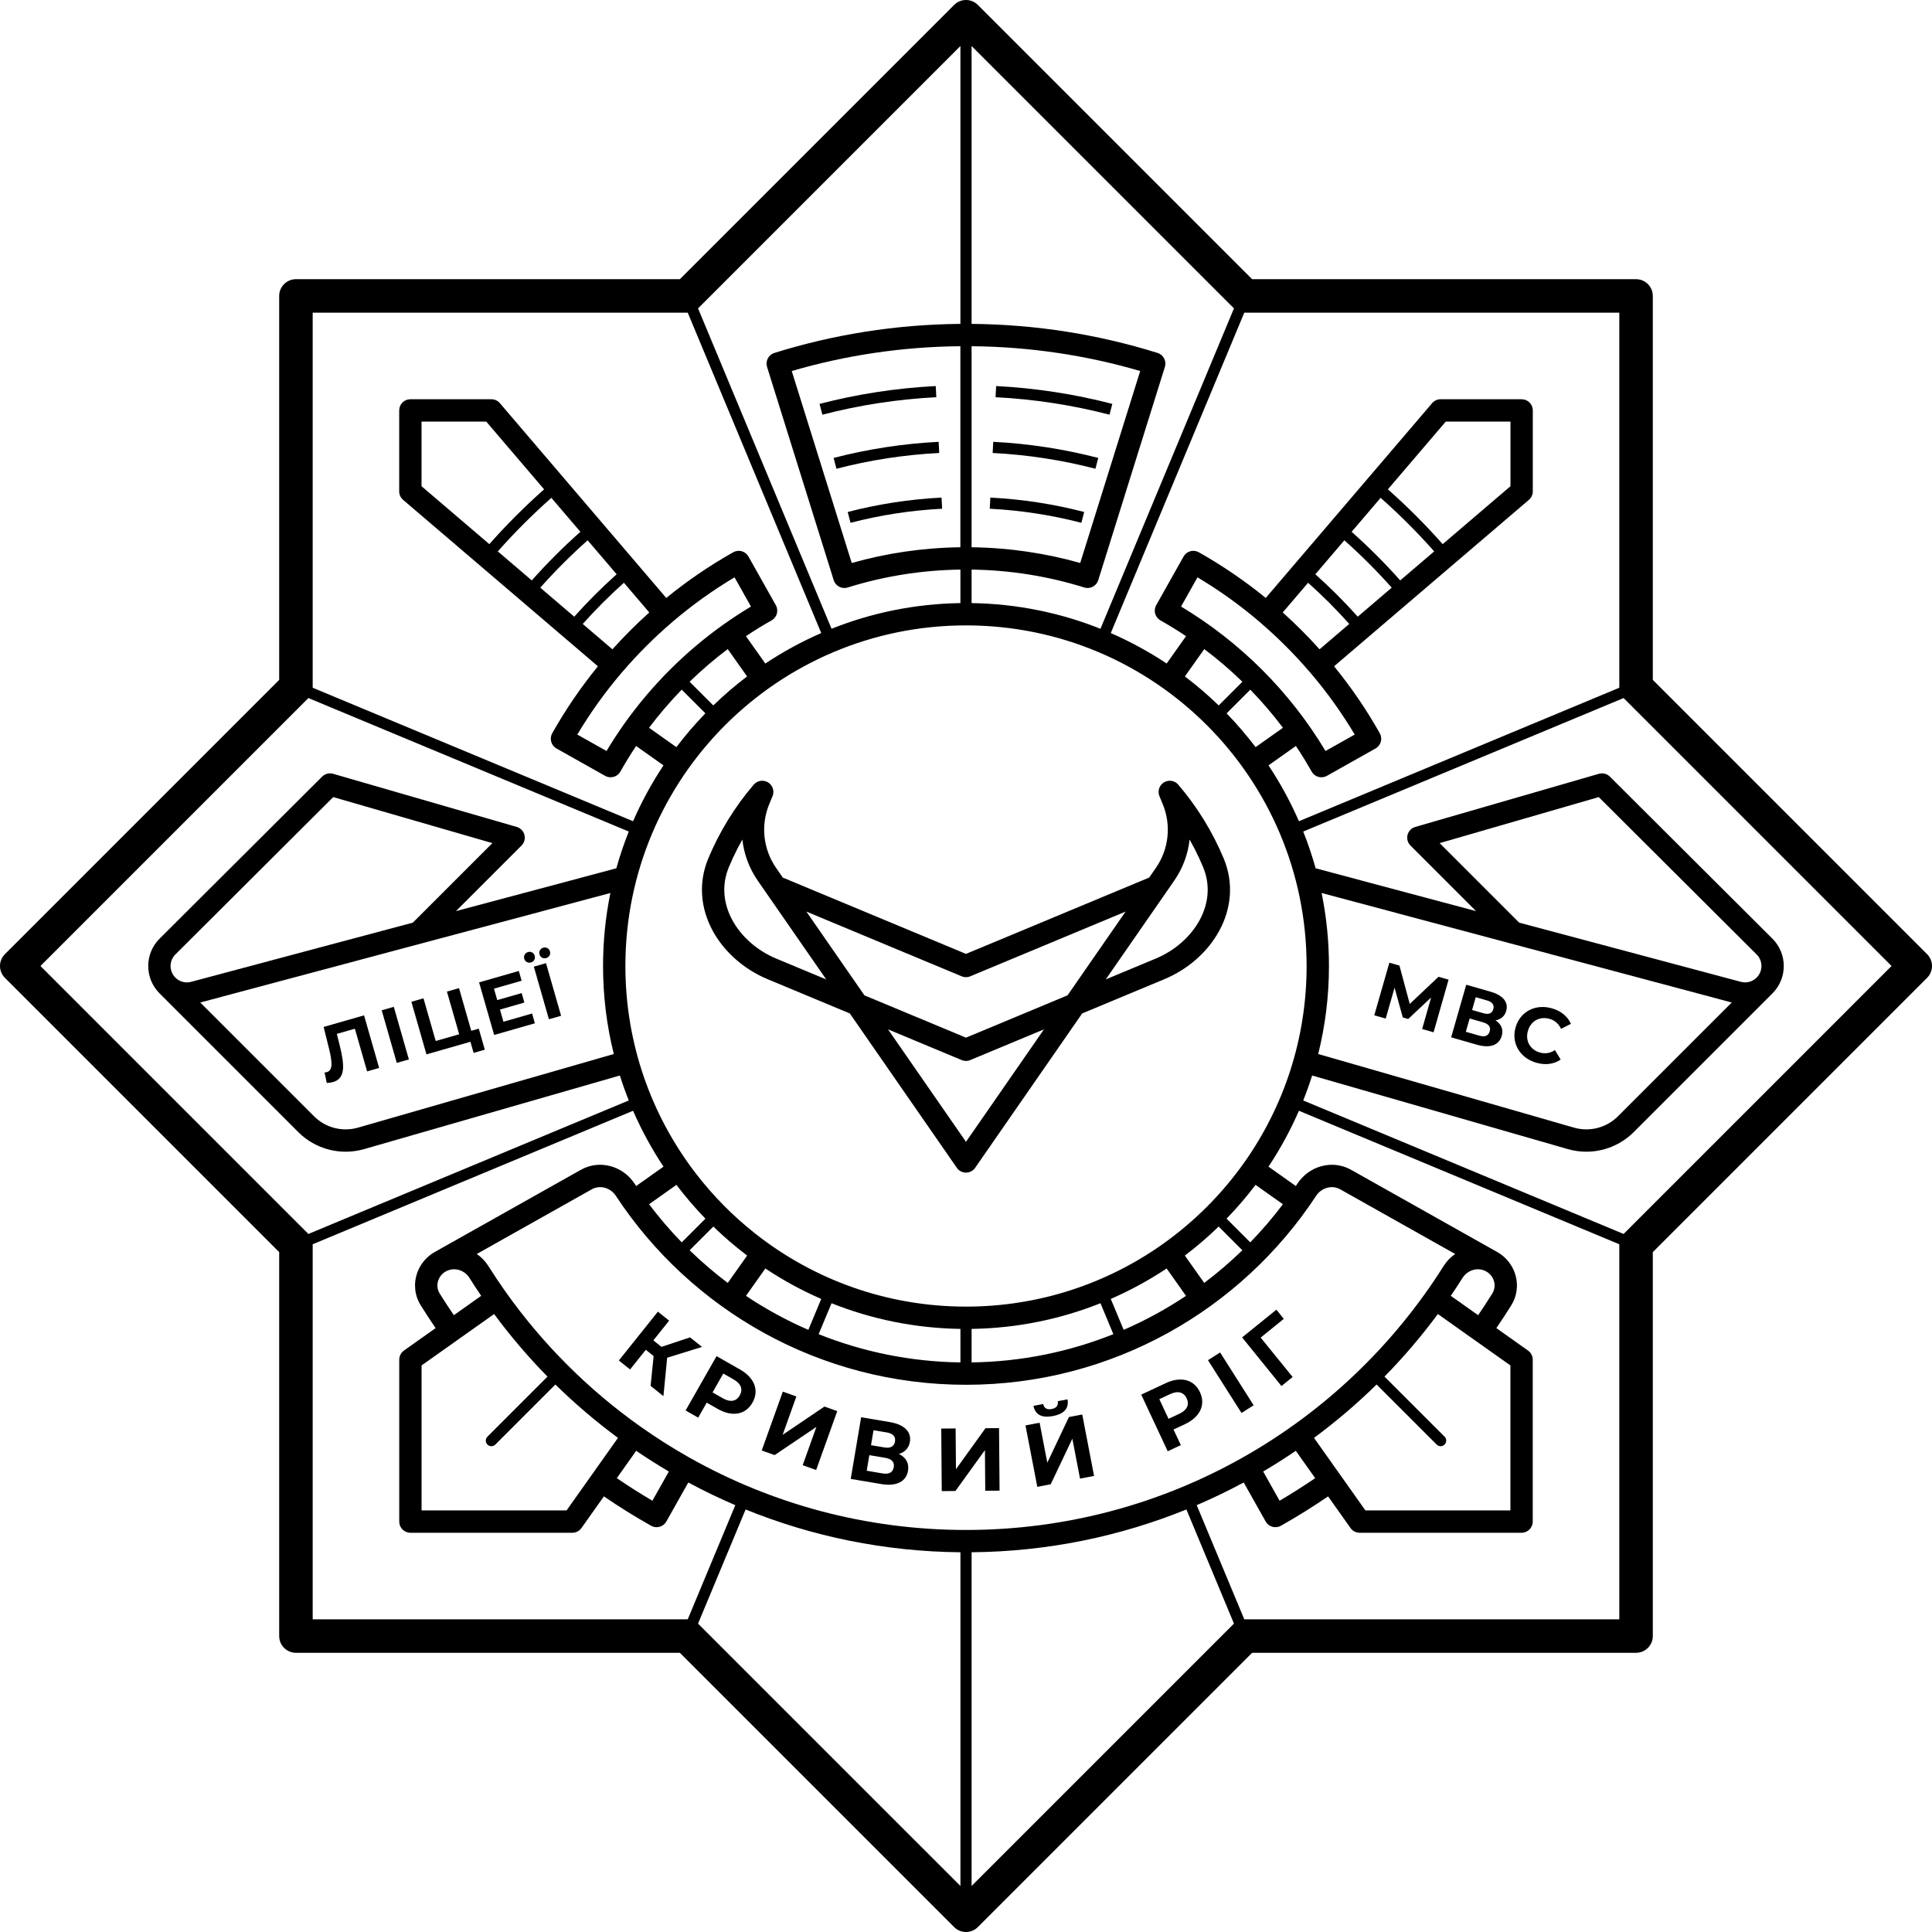 <svg width="346" height="346" viewBox="0 0 346 346" fill="none" xmlns="http://www.w3.org/2000/svg">
<path d="M256.737 184.872L254.692 184.286L256.295 178.643L252.192 182.491L251.223 182.213L249.751 176.883L248.165 182.414L246.119 181.828L248.821 172.407L250.624 172.925L252.471 179.79L257.622 174.931L259.425 175.448L256.737 184.872Z" fill="black"/>
<path d="M267.821 182.735C268.868 183.399 269.277 184.361 268.949 185.505C268.478 187.147 266.91 187.789 264.528 187.106L259.885 185.775L262.586 176.355L266.974 177.613C269.154 178.238 270.195 179.483 269.747 181.044C269.473 182 268.771 182.57 267.821 182.735ZM264.29 178.591L263.634 180.879L265.666 181.461C266.608 181.732 267.218 181.484 267.434 180.73C267.646 179.99 267.264 179.444 266.322 179.174L264.29 178.591ZM264.91 185.468C265.92 185.758 266.556 185.518 266.792 184.697C267.019 183.903 266.603 183.376 265.593 183.086L263.198 182.399L262.515 184.781L264.91 185.468Z" fill="black"/>
<path d="M275.128 190.321C272.208 189.483 270.611 186.826 271.425 183.987C272.239 181.147 275.002 179.74 277.936 180.581C279.564 181.048 280.753 182.03 281.333 183.361L279.563 184.252C279.139 183.344 278.453 182.739 277.511 182.469C275.748 181.964 274.141 182.843 273.632 184.619C273.122 186.396 274.019 187.993 275.782 188.498C276.724 188.768 277.626 188.619 278.471 188.061L279.5 189.754C278.299 190.589 276.77 190.792 275.128 190.321Z" fill="black"/>
<path d="M57.958 183.914L65.198 181.838L67.899 191.258L65.746 191.875L63.554 184.231L60.324 185.158L60.82 187.142C61.761 190.877 61.845 193.154 59.638 193.787C59.315 193.88 58.95 193.926 58.519 193.948L58.125 192.065C58.271 192.067 58.396 192.046 58.531 192.007C59.634 191.691 59.516 190.21 58.919 187.774L57.958 183.914Z" fill="black"/>
<path d="M71.059 190.352L68.358 180.931L70.525 180.31L73.226 189.731L71.059 190.352Z" fill="black"/>
<path d="M84.397 184.605L85.743 184.219L86.824 187.987L84.819 188.562L84.247 186.57L76.375 188.828L73.673 179.407L75.84 178.786L78.032 186.43L82.231 185.226L80.039 177.582L82.206 176.961L84.397 184.605Z" fill="black"/>
<path d="M90.163 182.981L95.29 181.51L95.792 183.26L88.498 185.351L85.796 175.931L92.915 173.89L93.417 175.639L88.465 177.059L89.051 179.105L93.425 177.851L93.911 179.546L89.537 180.801L90.163 182.981Z" fill="black"/>
<path d="M95.097 172.361C94.572 172.512 94.046 172.255 93.888 171.703C93.73 171.151 94.039 170.655 94.564 170.504C95.089 170.354 95.601 170.615 95.759 171.166C95.917 171.718 95.621 172.211 95.097 172.361ZM97.815 171.582C97.304 171.728 96.778 171.471 96.62 170.92C96.462 170.368 96.771 169.871 97.282 169.725C97.807 169.574 98.333 169.831 98.491 170.383C98.649 170.935 98.34 171.431 97.815 171.582ZM98.306 182.539L95.605 173.119L97.785 172.493L100.486 181.914L98.306 182.539Z" fill="black"/>
<path d="M116.513 248.196L117.058 242.854L115.658 241.734L112.84 245.257L110.828 243.648L117.824 234.902L119.836 236.512L117.008 240.047L118.457 241.207L123.584 239.51L125.721 241.219L119.481 243.153L118.812 250.035L116.513 248.196Z" fill="black"/>
<path d="M132.539 245.268C135.139 246.748 135.998 249.023 134.755 251.206C133.52 253.375 131.125 253.798 128.525 252.317L126.565 251.201L125.037 253.884L122.784 252.602L128.326 242.869L132.539 245.268ZM129.445 250.411C130.821 251.194 131.873 250.965 132.475 249.908C133.084 248.837 132.745 247.816 131.369 247.032L129.533 245.987L127.61 249.366L129.445 250.411Z" fill="black"/>
<path d="M136.417 259.768L140.196 249.225L142.621 250.095L140.159 256.963L147.652 251.898L149.941 252.719L146.161 263.262L143.751 262.398L146.208 255.545L138.721 260.594L136.417 259.768Z" fill="black"/>
<path d="M160.981 260.389C162.255 261.009 162.843 262.049 162.617 263.39C162.293 265.315 160.594 266.246 157.802 265.776L152.358 264.859L154.219 253.815L159.362 254.681C161.918 255.111 163.26 256.392 162.952 258.222C162.763 259.343 162.039 260.08 160.981 260.389ZM156.44 256.136L155.988 258.818L158.371 259.219C159.475 259.405 160.136 259.046 160.285 258.162C160.431 257.295 159.927 256.723 158.822 256.537L156.44 256.136ZM158.026 263.867C159.209 264.066 159.902 263.712 160.064 262.749C160.221 261.819 159.68 261.273 158.496 261.074L155.688 260.601L155.217 263.393L158.026 263.867Z" fill="black"/>
<path d="M168.658 267.04L168.567 255.841L171.143 255.82L171.203 263.116L176.487 255.777L178.919 255.757L179.01 266.957L176.45 266.977L176.391 259.698L171.106 267.021L168.658 267.04Z" fill="black"/>
<path d="M188.592 253.594C186.502 253.996 185.393 253.313 185.081 251.777L186.825 251.441C186.986 252.192 187.486 252.503 188.35 252.337C189.183 252.177 189.563 251.697 189.434 250.939L191.178 250.604C191.458 252.147 190.65 253.198 188.592 253.594ZM185.769 266.276L183.653 255.277L186.183 254.791L187.561 261.955L191.43 253.781L193.819 253.322L195.934 264.32L193.42 264.804L192.045 257.655L188.173 265.813L185.769 266.276Z" fill="black"/>
<path d="M208.772 247.706C211.482 246.438 213.836 247.051 214.9 249.326C215.957 251.587 214.919 253.786 212.209 255.054L210.165 256.009L211.474 258.807L209.126 259.905L204.381 249.76L208.772 247.706ZM211.184 253.202C212.619 252.531 213.038 251.539 212.523 250.438C212.001 249.322 210.971 249.009 209.537 249.68L207.623 250.575L209.271 254.096L211.184 253.202Z" fill="black"/>
<path d="M222.339 253.048L216.336 243.593L218.51 242.212L224.514 251.667L222.339 253.048Z" fill="black"/>
<path d="M228.593 234.545L229.909 236.197L225.767 239.548L231.496 246.603L229.493 248.223L222.448 239.516L228.593 234.545Z" fill="black"/>
<path d="M199.205 72.332C192.508 70.593 185.548 69.504 178.398 69.138L178.294 71.135C185.307 71.495 192.132 72.562 198.7 74.268L199.205 72.332Z" fill="black"/>
<path d="M196.684 82.012C190.631 80.44 184.341 79.456 177.878 79.125L177.774 81.122C184.099 81.446 190.255 82.409 196.18 83.948L196.684 82.012Z" fill="black"/>
<path d="M194.163 91.691C188.754 90.287 183.133 89.407 177.358 89.112L177.254 91.109C182.892 91.398 188.379 92.256 193.659 93.627L194.163 91.691Z" fill="black"/>
<path d="M147.278 74.268C153.846 72.562 160.671 71.495 167.684 71.135L167.58 69.138C160.43 69.505 153.47 70.593 146.773 72.332L147.278 74.268Z" fill="black"/>
<path d="M149.294 82.012L149.798 83.948C155.723 82.409 161.879 81.446 168.204 81.122L168.1 79.125C161.637 79.456 155.347 80.44 149.294 82.012Z" fill="black"/>
<path d="M152.319 93.627L151.815 91.691C157.224 90.287 162.845 89.407 168.62 89.112L168.724 91.109C163.086 91.398 157.599 92.256 152.319 93.627Z" fill="black"/>
<path fill-rule="evenodd" clip-rule="evenodd" d="M175.121 0.879C173.95 -0.293 172.05 -0.293 170.879 0.879L121.757 50H53C51.343 50 50 51.343 50 53V121.757L0.879 170.879C-0.293 172.05 -0.293 173.95 0.879 175.121L50 224.243V293C50 294.657 51.343 296 53 296H121.757L170.879 345.121C172.05 346.293 173.95 346.293 175.121 345.121L224.243 296H293C294.657 296 296 294.657 296 293V224.243L345.121 175.121C346.293 173.95 346.293 172.05 345.121 170.879L296 121.757V53C296 51.343 294.657 50 293 50H224.243L175.121 0.879ZM125.121 55.121L172 8.243V58.004C160.408 58.102 149.222 59.916 138.685 63.206C138.179 63.364 137.756 63.717 137.51 64.187C137.263 64.657 137.214 65.205 137.372 65.712L149.306 103.901C149.636 104.955 150.757 105.543 151.811 105.213C158.198 103.22 164.974 102.103 172 102.007V108.008C163.856 108.13 156.075 109.751 148.921 112.606L125.012 55.225C125.049 55.191 125.086 55.157 125.121 55.121ZM147.075 113.376L123.167 55.995C123.111 55.998 123.056 56 123 56H56V123C56 123.055 55.998 123.11 55.995 123.164L113.377 147.073C114.903 143.568 116.73 140.223 118.824 137.072L113.921 133.598C112.925 135.089 111.984 136.619 111.1 138.187C110.558 139.148 109.339 139.489 108.377 138.948L99.66 134.044C99.198 133.784 98.857 133.351 98.715 132.84C98.572 132.328 98.638 131.781 98.898 131.319C101.287 127.082 104.028 123.071 107.082 119.325L72.193 89.521C71.748 89.141 71.492 88.585 71.492 88V73.5C71.492 72.395 72.388 71.5 73.492 71.5H88C88.585 71.5 89.141 71.756 89.521 72.201L119.32 107.087C123.066 104.033 127.077 101.292 131.313 98.904C131.776 98.644 132.323 98.577 132.834 98.72C133.345 98.863 133.778 99.203 134.038 99.666L138.942 108.383C139.483 109.345 139.143 110.564 138.181 111.106C136.612 111.99 135.08 112.933 133.588 113.93L137.061 118.831C140.216 116.733 143.565 114.904 147.075 113.376ZM112.607 148.919L55.227 125.01C55.21 125.029 55.192 125.048 55.175 125.067C55.157 125.085 55.139 125.103 55.121 125.121L7.243 173L55.121 220.879C55.132 220.889 55.142 220.899 55.152 220.91L55.17 220.929C55.19 220.949 55.208 220.969 55.227 220.99L112.607 197.081C112.022 195.617 111.49 194.127 111.011 192.612L65.219 205.791C61.023 206.999 56.502 205.832 53.415 202.744L28.626 177.955L28.597 177.926L28.586 177.916L28.566 177.894C25.867 175.185 25.874 170.8 28.584 168.099L57.691 139.084C58.206 138.57 58.96 138.377 59.659 138.579L92.541 148.094C93.221 148.29 93.746 148.831 93.922 149.516C94.098 150.202 93.9 150.929 93.399 151.429L81.657 163.171L110.382 155.502C111.009 153.256 111.752 151.059 112.607 148.919ZM113.377 198.927L55.995 222.836C55.998 222.891 56 222.945 56 223V290H123C123.056 290 123.111 290.002 123.167 290.005L131.685 269.56C128.81 268.328 126.001 266.972 123.265 265.498L119.334 272.487C119.074 272.95 118.64 273.29 118.129 273.433C117.618 273.576 117.071 273.509 116.609 273.249C113.709 271.614 110.887 269.857 108.15 267.985L104.132 273.656C103.757 274.185 103.149 274.5 102.5 274.5H73.5C72.395 274.5 71.5 273.605 71.5 272.5V243.5C71.5 242.851 71.814 242.243 72.344 241.868L78.014 237.85C77.098 236.511 76.21 235.151 75.35 233.772C75.253 233.616 75.163 233.459 75.08 233.299C75.063 233.266 75.046 233.233 75.029 233.2C75.018 233.176 75.006 233.152 74.994 233.128C74.541 232.192 74.328 231.202 74.328 230.224C74.328 227.807 75.638 225.47 77.874 224.212L104.027 209.501C107.423 207.591 111.587 208.85 113.633 211.961C113.73 212.109 113.828 212.257 113.927 212.405L118.827 208.933C116.731 205.78 114.904 202.434 113.377 198.927ZM133.531 270.33L125.012 290.775C125.049 290.809 125.086 290.843 125.121 290.879L172.002 337.759V277.995C158.404 277.869 145.425 275.158 133.531 270.33ZM174.002 277.995V337.756L220.879 290.879L220.898 290.86L220.916 290.842C220.94 290.819 220.965 290.795 220.99 290.773L212.471 270.327C200.578 275.156 187.599 277.868 174.002 277.995ZM214.317 269.557L222.837 290.004C222.891 290.001 222.945 290 223 290H290V223C290 222.945 290.002 222.89 290.005 222.835L232.624 198.926C231.096 202.434 229.268 205.781 227.172 208.934L232.069 212.404C232.167 212.257 232.265 212.109 232.363 211.961C234.408 208.85 238.573 207.591 241.968 209.501L268.068 224.182L268.122 224.212C268.378 224.357 268.623 224.515 268.854 224.687C270.16 225.651 271.058 227.016 271.448 228.516C271.895 230.23 271.68 232.116 270.647 233.772C269.787 235.151 268.898 236.511 267.982 237.85L273.653 241.868C274.182 242.243 274.497 242.851 274.497 243.5V272.5C274.497 273.605 273.601 274.5 272.497 274.5H243.497C242.848 274.5 242.24 274.185 241.865 273.656L237.847 267.985C235.111 269.856 232.29 271.613 229.392 273.247C228.929 273.507 228.382 273.574 227.871 273.431C227.36 273.288 226.927 272.948 226.666 272.485L222.735 265.496C220 266.969 217.191 268.326 214.317 269.557ZM233.394 197.08L290.774 220.989C290.808 220.951 290.843 220.915 290.879 220.879L338.757 173L290.879 125.121C290.843 125.086 290.808 125.049 290.774 125.012L233.394 148.92C234.248 151.06 234.991 153.256 235.617 155.501L264.344 163.171L252.601 151.429C252.101 150.929 251.902 150.202 252.079 149.516C252.255 148.831 252.78 148.29 253.46 148.094L286.342 138.579C287.041 138.377 287.794 138.57 288.31 139.084L317.417 168.099C320.128 170.802 320.133 175.191 317.429 177.9L317.404 177.926L317.375 177.955L292.586 202.744C289.498 205.832 284.977 206.999 280.781 205.791L234.989 192.612C234.51 194.126 233.978 195.616 233.394 197.08ZM232.624 147.074L290.005 123.166C290.002 123.111 290 123.055 290 123V56H223C222.945 56 222.891 55.998 222.837 55.996L198.928 113.377C202.436 114.905 205.783 116.733 208.936 118.829L212.41 113.926C210.92 112.93 209.39 111.989 207.823 111.106C206.861 110.564 206.521 109.345 207.062 108.383L211.965 99.666C212.226 99.203 212.659 98.863 213.17 98.72C213.681 98.577 214.228 98.644 214.691 98.904C218.926 101.292 222.936 104.032 226.682 107.085L256.479 72.201C256.859 71.756 257.415 71.5 258 71.5H272.508C273.612 71.5 274.508 72.395 274.508 73.5V88C274.508 88.585 274.252 89.141 273.807 89.521L238.92 119.323C241.975 123.07 244.717 127.081 247.105 131.319C247.366 131.781 247.432 132.328 247.289 132.839C247.147 133.351 246.806 133.784 246.344 134.044L237.626 138.948C236.664 139.489 235.446 139.148 234.904 138.187C234.019 136.618 233.077 135.086 232.08 133.594L227.175 137.069C229.27 140.222 231.097 143.568 232.624 147.074ZM197.082 112.607L220.99 55.227C220.952 55.193 220.915 55.158 220.879 55.121L174 8.243V58.004C185.588 58.103 196.771 59.917 207.305 63.206C207.812 63.364 208.235 63.717 208.481 64.187C208.727 64.657 208.777 65.205 208.618 65.712L196.684 103.901C196.355 104.955 195.233 105.543 194.179 105.213C187.795 103.221 181.023 102.104 174 102.007V108.008C182.145 108.13 189.927 109.751 197.082 112.607ZM174 98.007C180.734 98.095 187.257 99.072 193.455 100.825L204.198 66.445C194.608 63.642 184.479 62.097 174 62.005V98.007ZM197.082 233.393C189.927 236.248 182.146 237.869 174.002 237.992V243.993C182.964 243.869 191.525 242.084 199.39 238.933L197.082 233.393ZM201.236 238.163L198.928 232.623C202.434 231.096 205.779 229.269 208.931 227.175L212.401 232.072C208.888 234.42 205.154 236.463 201.236 238.163ZM172.002 243.993V237.992C163.857 237.87 156.076 236.249 148.921 233.394L146.612 238.936C154.478 242.086 163.04 243.87 172.002 243.993ZM144.766 238.166L147.075 232.624C143.567 231.097 140.22 229.269 137.067 227.173L133.596 232.073C137.11 234.422 140.847 236.465 144.766 238.166ZM152.536 100.825L141.792 66.445C151.383 63.642 161.513 62.097 171.992 62.004V98.007C165.258 98.095 158.735 99.071 152.536 100.825ZM112 173C112 186.971 116.697 199.846 124.598 210.13C127.712 214.182 131.322 217.833 135.339 220.99C145.71 229.139 158.787 234 173 234C186.111 234 198.255 229.864 208.2 222.826C208.221 222.809 208.242 222.793 208.264 222.778C213.878 218.793 218.79 213.882 222.775 208.268C222.785 208.253 222.795 208.239 222.805 208.225C222.814 208.213 222.824 208.201 222.833 208.19C229.867 198.247 234 186.106 234 173C234 139.311 206.689 112 173 112C139.311 112 112 139.311 112 173ZM133.72 224.793L133.805 224.858L130.334 229.757C127.935 227.952 125.655 225.997 123.506 223.908L127.751 219.664C129.634 221.49 131.627 223.204 133.72 224.793ZM126.336 218.249L122.092 222.494C120.003 220.345 118.048 218.065 116.242 215.666L121.142 212.195C122.704 214.257 124.385 216.224 126.176 218.084C126.23 218.139 126.283 218.194 126.336 218.249ZM87.461 226.731C88.459 228.317 89.499 229.873 90.581 231.397C97.179 240.692 105.31 248.821 114.603 255.418C117.455 257.442 120.416 259.322 123.476 261.047L123.504 261.062C138.13 269.301 155.015 274 172.998 274C209.029 274 240.656 255.134 258.535 226.731C259.084 225.86 259.797 225.133 260.612 224.578L240.007 212.988C238.592 212.192 236.692 212.658 235.705 214.159C222.302 234.539 199.222 248 172.998 248C146.773 248 123.694 234.539 110.291 214.159C109.304 212.658 107.403 212.192 105.988 212.988L85.384 224.578C86.199 225.133 86.912 225.86 87.461 226.731ZM84.075 228.862C83.608 228.119 82.903 227.628 82.138 227.423C81.755 227.32 81.356 227.289 80.964 227.334C80.574 227.379 80.191 227.499 79.836 227.698C79.487 227.895 79.195 228.147 78.964 228.435C78.771 228.676 78.621 228.941 78.516 229.221C78.218 230.01 78.278 230.908 78.744 231.655C79.562 232.968 80.408 234.262 81.279 235.537L86.175 232.068C85.457 231.013 84.756 229.944 84.075 228.862ZM98.049 246.537C94.61 243.032 91.415 239.287 88.491 235.33L75.5 244.534V270.5H101.466L110.671 257.509C106.713 254.585 102.968 251.39 99.463 247.951L88.707 258.707C88.317 259.098 87.683 259.098 87.293 258.707C86.902 258.317 86.902 257.684 87.293 257.293L98.049 246.537ZM110.463 264.721L113.933 259.824C115.838 261.123 117.788 262.36 119.781 263.534L116.838 268.765C114.665 267.488 112.538 266.139 110.463 264.721ZM226.219 263.532C228.211 262.358 230.16 261.122 232.064 259.824L235.534 264.721C233.459 266.138 231.335 267.487 229.162 268.763L226.219 263.532ZM267.253 231.655C266.434 232.968 265.589 234.262 264.718 235.537L259.821 232.067C260.54 231.013 261.24 229.944 261.921 228.862C262.242 228.352 262.676 227.96 263.163 227.698C263.385 227.58 263.618 227.488 263.858 227.423C264.623 227.218 265.449 227.299 266.161 227.699C266.972 228.155 267.475 228.918 267.621 229.73C267.736 230.381 267.621 231.065 267.253 231.655ZM219.664 218.249C221.515 216.341 223.25 214.319 224.857 212.196L229.754 215.666C227.948 218.064 225.995 220.343 223.906 222.491L219.664 218.249ZM212.193 224.859C214.317 223.251 216.34 221.515 218.25 219.663L222.492 223.905C220.343 225.995 218.062 227.95 215.663 229.757L212.193 224.859ZM257.505 235.329C254.582 239.286 251.388 243.03 247.949 246.534L258.708 257.293C259.099 257.684 259.099 258.317 258.708 258.707C258.318 259.098 257.684 259.098 257.294 258.707L246.535 247.948C243.03 251.388 239.284 254.584 235.326 257.508L244.531 270.5H270.497V244.534L257.505 235.329ZM116.28 109.686C113.962 111.764 111.759 113.967 109.681 116.285L104.363 111.741C106.68 109.147 109.142 106.684 111.736 104.367L116.28 109.686ZM110.437 102.846C107.763 105.232 105.227 107.768 102.842 110.442L96.758 105.245C99.417 102.254 102.25 99.421 105.24 96.762L110.437 102.846ZM103.94 95.241C100.871 97.969 97.964 100.876 95.237 103.945L89.153 98.748C92.154 95.361 95.357 92.158 98.743 89.156L103.94 95.241ZM97.444 87.635C93.979 90.705 90.701 93.983 87.632 97.449L75.492 87.078V75.5H87.078L97.444 87.635ZM131.546 103.393C127.63 105.73 123.928 108.388 120.476 111.331L120.462 111.344L120.447 111.358L120.425 111.378L120.405 111.396L120.386 111.412C117.165 114.167 114.162 117.17 111.408 120.391C111.379 120.425 111.35 120.457 111.319 120.489C108.379 123.939 105.723 127.638 103.387 131.552L108.62 134.495C109.597 132.865 110.635 131.274 111.729 129.727C111.74 129.711 111.751 129.694 111.762 129.678L111.776 129.657L111.791 129.635C116.689 122.735 122.725 116.699 129.626 111.8C129.638 111.792 129.65 111.784 129.662 111.775C129.676 111.766 129.69 111.757 129.704 111.748C131.256 110.649 132.852 109.607 134.489 108.626L131.546 103.393ZM122.087 123.508C119.997 125.657 118.043 127.938 116.237 130.336L121.133 133.805C122.741 131.681 124.476 129.659 126.328 127.749L122.087 123.508ZM123.501 122.094L127.742 126.335C129.651 124.484 131.672 122.75 133.796 121.142L130.327 116.246C127.929 118.051 125.649 120.005 123.501 122.094ZM234.708 120.516C237.639 123.958 240.287 127.649 242.616 131.552L237.384 134.495C231.026 123.888 222.122 114.984 211.515 108.626L214.458 103.393C218.363 105.723 222.055 108.373 225.498 111.306C225.521 111.328 225.544 111.35 225.568 111.372C225.578 111.381 225.588 111.39 225.598 111.399C225.604 111.404 225.609 111.408 225.614 111.412C228.835 114.167 231.838 117.17 234.592 120.391C234.629 120.435 234.668 120.477 234.708 120.516ZM236.321 116.283L241.638 111.74C239.321 109.146 236.859 106.684 234.265 104.366L229.722 109.684C232.04 111.762 234.243 113.965 236.321 116.283ZM249.243 105.244L243.159 110.441C240.774 107.767 238.238 105.231 235.564 102.845L240.761 96.761C243.751 99.42 246.584 102.253 249.243 105.244ZM250.764 103.944C248.037 100.875 245.13 97.968 242.06 95.24L247.257 89.156C250.644 92.157 253.847 95.361 256.848 98.747L250.764 103.944ZM258.369 97.448C255.3 93.982 252.022 90.704 248.557 87.635L258.922 75.5H270.508V87.078L258.369 97.448ZM215.67 116.244L212.199 121.142C214.324 122.75 216.347 124.486 218.256 126.338L222.499 122.095C220.35 120.005 218.069 118.05 215.67 116.244ZM223.913 123.51L219.67 127.753C221.521 129.661 223.255 131.682 224.863 133.805L229.761 130.335C227.956 127.937 226.002 125.657 223.913 123.51ZM75.49 168.958L35.865 179.538L56.243 199.916C58.302 201.974 61.316 202.752 64.113 201.947L109.924 188.763C108.666 183.714 107.999 178.434 107.999 173C107.999 168.524 108.452 164.151 109.315 159.927L75.522 168.95L75.49 168.958ZM88.177 150.995L73.94 165.232L34.229 175.835C33.98 175.901 33.726 175.934 33.475 175.934C32.708 175.934 31.961 175.632 31.404 175.076C30.26 173.931 30.261 172.075 31.408 170.932L59.68 142.749L88.177 150.995ZM311.771 175.835L272.061 165.232L257.824 150.995L286.321 142.749L314.593 170.932C315.74 172.075 315.741 173.931 314.596 175.076C314.04 175.632 313.292 175.934 312.526 175.934C312.274 175.934 312.021 175.901 311.771 175.835ZM289.757 199.916L310.135 179.538L270.511 168.958L270.483 168.951L236.686 159.927C237.549 164.151 238.002 168.524 238.002 173C238.002 178.434 237.334 183.714 236.077 188.763L281.888 201.947C284.685 202.752 287.699 201.974 289.757 199.916Z" fill="black"/>
<path d="M172.996 173L207.117 158.783M172.996 188L207.732 173.527C215.462 170.306 220.527 162.208 217.294 154.483C215.355 149.85 212.711 145.585 209.494 141.824L210.086 143.258C211.899 147.652 211.358 152.666 208.649 156.572L207.117 158.783M172.996 208L207.117 158.783M173 173L138.879 158.783M138.879 158.783L153.503 179.876M138.879 158.783L137.347 156.572C134.639 152.666 134.098 147.652 135.91 143.257L136.502 141.824C133.286 145.585 130.641 149.85 128.702 154.483C125.469 162.208 130.534 170.306 138.264 173.527L153.503 179.876M173 208L153.503 179.876M153.503 179.876L173 188" stroke="black" stroke-width="4" stroke-linecap="round" stroke-linejoin="round"/>
</svg>
